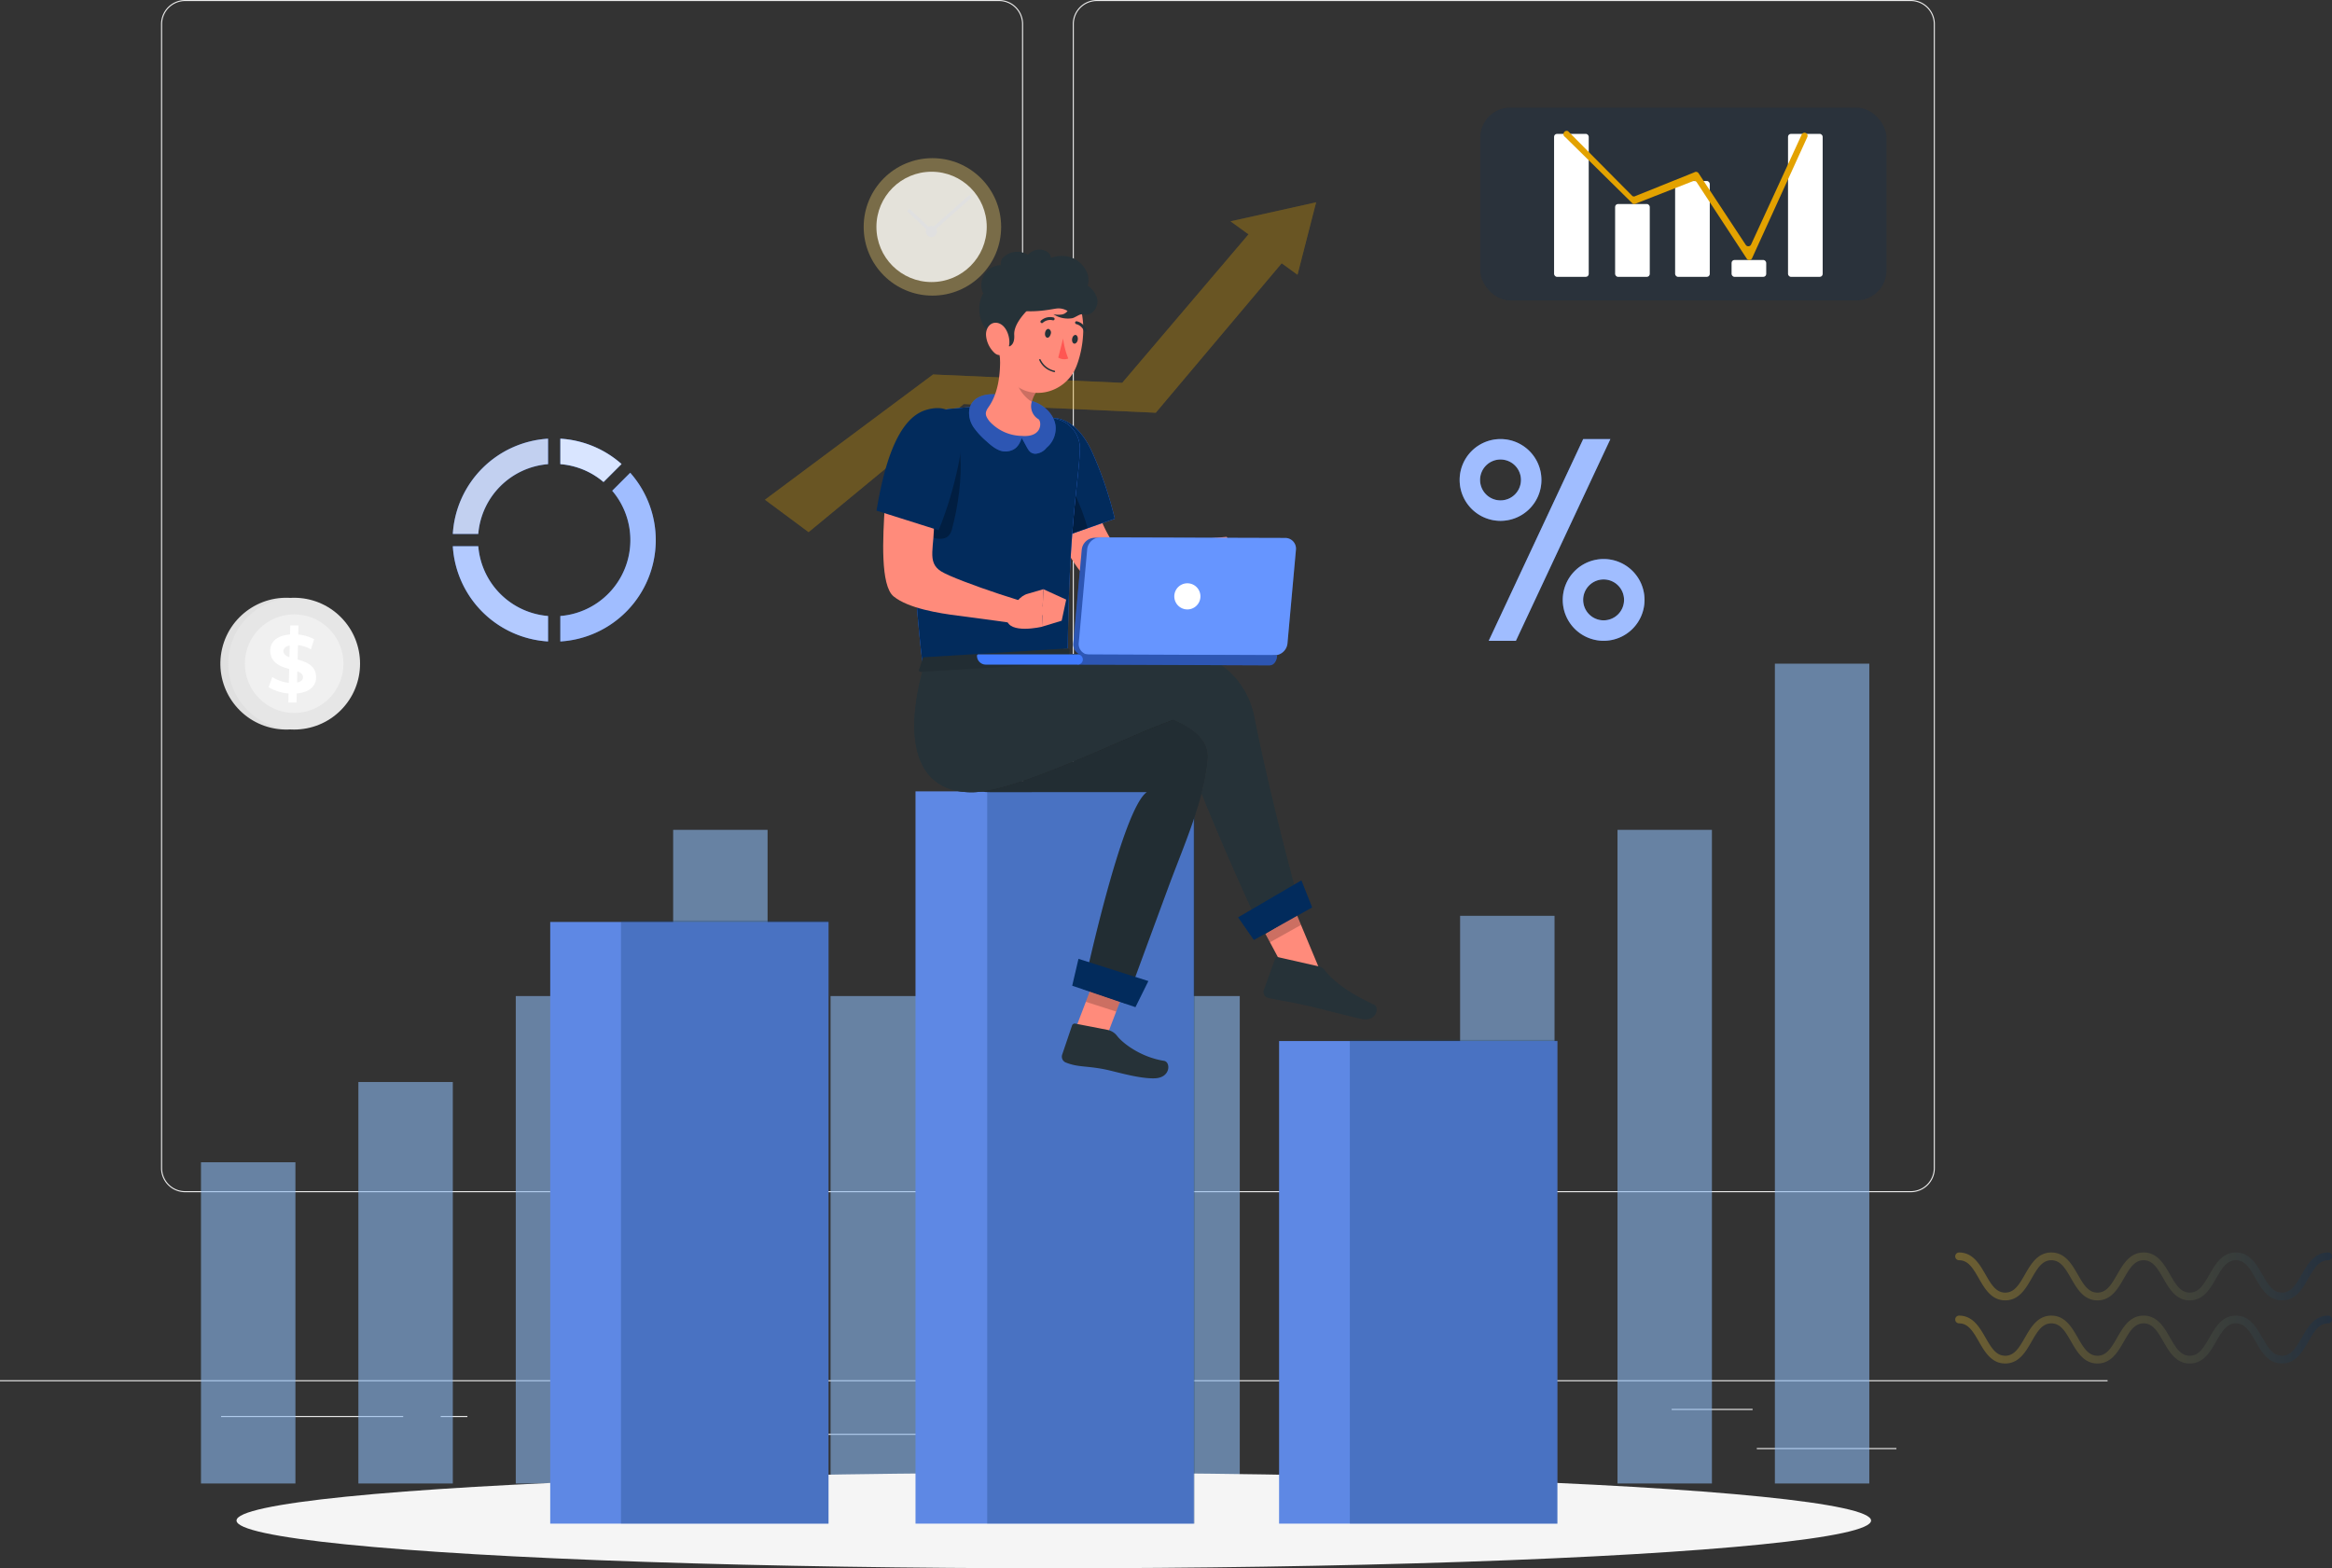 <svg xmlns="http://www.w3.org/2000/svg" xmlns:xlink="http://www.w3.org/1999/xlink" width="582.562" height="391.782" viewBox="0 0 582.562 391.782">
  <rect x="0" y="0" width="582.562" height="391.782" fill="#333333" stroke="none"/>
  <defs>
    <linearGradient id="linear-gradient" y1="0.5" x2="1" y2="0.5" gradientUnits="objectBoundingBox">
      <stop offset="0" stop-color="#fecd2f"/>
      <stop offset="1" stop-color="#022b5c"/>
    </linearGradient>
  </defs>
  <g id="Group_27888" data-name="Group 27888" transform="translate(-700.5 -149.249)">
    <g id="Group_21373" data-name="Group 21373" transform="translate(1188.939 462.148)" opacity="0.29">
      <path id="Path_74807" data-name="Path 74807" d="M453.111,419.112c-3.439,0-5.119-2.92-6.6-5.5-1.4-2.429-2.6-4.527-4.924-4.527s-3.526,2.1-4.922,4.527c-1.482,2.577-3.16,5.5-6.6,5.5s-5.12-2.921-6.6-5.5c-1.4-2.429-2.6-4.527-4.924-4.527s-3.526,2.1-4.923,4.527c-1.481,2.576-3.159,5.5-6.6,5.5s-5.117-2.92-6.6-5.5c-1.4-2.43-2.6-4.528-4.923-4.528s-3.528,2.1-4.924,4.527c-1.481,2.577-3.16,5.5-6.6,5.5s-5.119-2.92-6.6-5.5c-1.4-2.429-2.6-4.527-4.924-4.527a.966.966,0,1,1,0-1.933c3.44,0,5.119,2.92,6.6,5.5,1.4,2.429,2.6,4.526,4.924,4.526s3.527-2.1,4.924-4.526c1.481-2.577,3.16-5.5,6.6-5.5s5.118,2.921,6.6,5.5c1.4,2.429,2.6,4.526,4.922,4.526s3.528-2.1,4.924-4.527c1.481-2.576,3.159-5.5,6.6-5.5s5.119,2.92,6.6,5.5c1.4,2.43,2.6,4.527,4.925,4.527s3.527-2.1,4.923-4.526c1.481-2.577,3.16-5.5,6.6-5.5s5.12,2.92,6.6,5.5c1.4,2.429,2.6,4.526,4.923,4.526s3.528-2.1,4.924-4.526c1.481-2.576,3.161-5.5,6.6-5.5a.966.966,0,0,1,0,1.933c-2.323,0-3.529,2.1-4.925,4.528C458.231,416.192,456.551,419.112,453.111,419.112Z" transform="translate(-371.481 -391.385)" fill="url(#linear-gradient)"/>
      <path id="Path_74808" data-name="Path 74808" d="M453.111,403.342c-3.439,0-5.119-2.92-6.6-5.5-1.4-2.429-2.6-4.527-4.924-4.527s-3.526,2.1-4.922,4.527c-1.482,2.577-3.16,5.5-6.6,5.5s-5.12-2.921-6.6-5.5c-1.4-2.429-2.6-4.527-4.924-4.527s-3.526,2.1-4.923,4.527c-1.481,2.576-3.159,5.5-6.6,5.5s-5.117-2.92-6.6-5.5c-1.4-2.43-2.6-4.528-4.923-4.528s-3.528,2.1-4.924,4.527c-1.481,2.577-3.16,5.5-6.6,5.5s-5.119-2.92-6.6-5.5c-1.4-2.429-2.6-4.527-4.924-4.527a.966.966,0,1,1,0-1.933c3.44,0,5.119,2.92,6.6,5.5,1.4,2.429,2.6,4.526,4.924,4.526s3.527-2.1,4.924-4.526c1.481-2.577,3.16-5.5,6.6-5.5s5.118,2.921,6.6,5.5c1.4,2.429,2.6,4.526,4.922,4.526s3.528-2.1,4.924-4.527c1.481-2.576,3.159-5.5,6.6-5.5s5.119,2.92,6.6,5.5c1.4,2.43,2.6,4.527,4.925,4.527s3.527-2.1,4.923-4.526c1.481-2.577,3.16-5.5,6.6-5.5s5.12,2.92,6.6,5.5c1.4,2.429,2.6,4.526,4.923,4.526s3.528-2.1,4.924-4.526c1.481-2.576,3.161-5.5,6.6-5.5a.966.966,0,0,1,0,1.933c-2.323,0-3.529,2.1-4.925,4.528C458.231,400.422,456.551,403.342,453.111,403.342Z" transform="translate(-371.481 -391.385)" fill="url(#linear-gradient)"/>
    </g>
    <g id="Group_27872" data-name="Group 27872" transform="translate(700.5 94.296)">
      <g id="Background_Complete" data-name="Background Complete" transform="translate(0 54.953)">
        <rect id="Rectangle_18967" data-name="Rectangle 18967" width="34.878" height="0.263" transform="translate(438.868 361.749)" fill="#ebebeb"/>
        <rect id="Rectangle_18968" data-name="Rectangle 18968" width="9.154" height="0.263" transform="translate(339.621 364.607)" fill="#ebebeb"/>
        <rect id="Rectangle_18969" data-name="Rectangle 18969" width="20.21" height="0.263" transform="translate(417.605 351.971)" fill="#ebebeb"/>
        <rect id="Rectangle_18970" data-name="Rectangle 18970" width="45.483" height="0.263" transform="translate(55.239 353.74)" fill="#ebebeb"/>
        <rect id="Rectangle_18971" data-name="Rectangle 18971" width="6.669" height="0.263" transform="translate(110.097 353.74)" fill="#ebebeb"/>
        <rect id="Rectangle_18972" data-name="Rectangle 18972" width="98.641" height="0.263" transform="translate(138.439 358.186)" fill="#ebebeb"/>
        <path id="Path_92611" data-name="Path 92611" d="M247.551,352.791H44.218a6.018,6.018,0,0,1-6.011-6.01V60.962a6.017,6.017,0,0,1,6.011-6.009H247.551a6.017,6.017,0,0,1,6.009,6.009V346.78A6.018,6.018,0,0,1,247.551,352.791ZM44.218,55.216a5.753,5.753,0,0,0-5.747,5.746V346.78a5.753,5.753,0,0,0,5.747,5.747H247.551a5.753,5.753,0,0,0,5.746-5.747V60.962a5.753,5.753,0,0,0-5.746-5.746Z" transform="translate(2.025 -54.953)" fill="#ebebeb"/>
        <path id="Path_92612" data-name="Path 92612" d="M463.847,352.791H260.514a6.017,6.017,0,0,1-6.009-6.01V60.962a6.016,6.016,0,0,1,6.009-6.009H463.847a6.017,6.017,0,0,1,6.012,6.009V346.78A6.018,6.018,0,0,1,463.847,352.791ZM260.514,55.216a5.753,5.753,0,0,0-5.746,5.746V346.78a5.753,5.753,0,0,0,5.746,5.747H463.847a5.754,5.754,0,0,0,5.748-5.747V60.962a5.754,5.754,0,0,0-5.748-5.746Z" transform="translate(13.489 -54.953)" fill="#ebebeb"/>
        <rect id="Rectangle_18973" data-name="Rectangle 18973" width="526.5" height="0.263" transform="translate(0 344.8)" fill="#ebebeb"/>
        <g id="Group_27600" data-name="Group 27600" transform="translate(50.209 26.884)">
          <g id="Group_27887" data-name="Group 27887">
            <rect id="Rectangle_18979" data-name="Rectangle 18979" width="23.591" height="80.249" transform="translate(196.59 263.469)" fill="#8bb8ef"/>
            <g id="Group_27875" data-name="Group 27875" transform="translate(0 138.91)">
              <rect id="Rectangle_18974" data-name="Rectangle 18974" width="23.591" height="121.768" transform="translate(78.637 83.039)" fill="#8bb8ef" opacity="0.59"/>
              <g id="Group_27579" data-name="Group 27579" transform="translate(117.953 41.519)" opacity="0.59">
                <rect id="Rectangle_18975" data-name="Rectangle 18975" width="23.591" height="163.287" fill="#8bb8ef"/>
              </g>
              <g id="Group_27580" data-name="Group 27580" transform="translate(157.271 83.039)" opacity="0.59">
                <rect id="Rectangle_18976" data-name="Rectangle 18976" width="23.591" height="121.768" fill="#8bb8ef"/>
              </g>
              <g id="Group_27581" data-name="Group 27581" transform="translate(0 124.558)" opacity="0.59">
                <rect id="Rectangle_18977" data-name="Rectangle 18977" width="23.591" height="80.249" fill="#8bb8ef"/>
              </g>
              <g id="Group_27582" data-name="Group 27582" transform="translate(39.318 104.512)" opacity="0.59">
                <rect id="Rectangle_18978" data-name="Rectangle 18978" width="23.591" height="100.294" fill="#8bb8ef"/>
              </g>
              <g id="Group_27583" data-name="Group 27583" transform="translate(393.177)" opacity="0.59">
                <rect id="Rectangle_18980" data-name="Rectangle 18980" width="23.591" height="204.807" transform="translate(0)" fill="#8bb8ef"/>
              </g>
              <g id="Group_27584" data-name="Group 27584" transform="translate(235.908 83.039)" opacity="0.59">
                <rect id="Rectangle_18981" data-name="Rectangle 18981" width="23.591" height="121.768" fill="#8bb8ef"/>
              </g>
              <g id="Group_27585" data-name="Group 27585" transform="translate(353.861 41.519)" opacity="0.59">
                <rect id="Rectangle_18982" data-name="Rectangle 18982" width="23.59" height="163.287" transform="translate(0)" fill="#8bb8ef"/>
              </g>
              <rect id="Rectangle_18983" data-name="Rectangle 18983" width="23.591" height="141.814" transform="translate(314.542 62.993)" fill="#8bb8ef" opacity="0.59"/>
              <g id="Group_27586" data-name="Group 27586" transform="translate(275.224 104.512)" opacity="0.59">
                <rect id="Rectangle_18984" data-name="Rectangle 18984" width="23.591" height="100.294" fill="#8bb8ef"/>
              </g>
            </g>
          </g>
          <g id="Group_27591" data-name="Group 27591" transform="translate(0 115.633)">
            <g id="Group_27589" data-name="Group 27589">
              <g id="Group_27588" data-name="Group 27588" transform="translate(1.501 3.477)">
                <circle id="Ellipse_454" data-name="Ellipse 454" cx="16.46" cy="16.46" r="16.46" transform="translate(0 32.039) rotate(-76.718)" fill="#e0e0e0"/>
              </g>
              <circle id="Ellipse_455" data-name="Ellipse 455" cx="16.46" cy="16.46" r="16.46" transform="translate(0 23.278) rotate(-45)" fill="#e6e6e6"/>
              <circle id="Ellipse_456" data-name="Ellipse 456" cx="12.317" cy="12.317" r="12.317" transform="translate(10.96 10.96)" fill="#f0f0f0"/>
            </g>
            <g id="Group_27590" data-name="Group 27590" transform="translate(16.89 13.736)">
              <path id="Path_92613" data-name="Path 92613" d="M75.52,215.5c.476,2.723-1.4,4.545-4.765,4.83l-.057,2.253H68.651l.056-2.253a11.358,11.358,0,0,1-4.985-1.575l.928-2.539a9.389,9.389,0,0,0,4.125,1.453l.091-3.459c-2-.574-4.226-1.331-4.66-3.809-.476-2.723,1.433-4.565,4.871-4.812l.056-2.252H71.18l-.053,2.273a10.279,10.279,0,0,1,3.971,1.167l-.8,2.539a7.966,7.966,0,0,0-3.237-1.065l-.086,3.6C72.952,212.413,75.107,213.15,75.52,215.5Zm-6.594-4.218L69,208.337c-1.127.225-1.671.859-1.555,1.637C67.559,210.611,68.135,210.978,68.926,211.286Zm3.37,4.75c-.1-.594-.639-.962-1.4-1.229l-.061,2.805C71.9,217.387,72.432,216.814,72.3,216.036Z" transform="translate(-63.722 -203.341)" fill="#fff"/>
            </g>
          </g>
          <g id="Group_27594" data-name="Group 27594" transform="translate(319.571)">
            <g id="Group_27592" data-name="Group 27592" opacity="0.18">
              <rect id="Rectangle_18985" data-name="Rectangle 18985" width="101.482" height="48.166" rx="7.494" fill="#022b5c"/>
            </g>
            <g id="Group_27593" data-name="Group 27593" transform="translate(18.447 6.558)">
              <rect id="Rectangle_18986" data-name="Rectangle 18986" width="8.657" height="35.719" rx="0.725" fill="#fff"/>
              <rect id="Rectangle_18987" data-name="Rectangle 18987" width="8.657" height="35.719" rx="0.725" transform="translate(58.443)" fill="#fff"/>
              <rect id="Rectangle_18988" data-name="Rectangle 18988" width="8.657" height="23.944" rx="0.725" transform="translate(30.238 11.776)" fill="#fff"/>
              <rect id="Rectangle_18989" data-name="Rectangle 18989" width="8.657" height="18.195" rx="0.725" transform="translate(15.248 17.524)" fill="#fff"/>
              <rect id="Rectangle_18990" data-name="Rectangle 18990" width="8.657" height="4.212" rx="0.725" transform="translate(44.34 31.508)" fill="#fff"/>
            </g>
            <path id="Path_92614" data-name="Path 92614" d="M431.47,86.542a.763.763,0,0,0-1.045.393L417.8,114.359a.763.763,0,0,1-1.362.1l-11.759-17.85a.764.764,0,0,0-1.081-.243l-14.658,5.894a.762.762,0,0,1-.793.034l-16.068-16.2a.762.762,0,0,0-1.062.352l-.039.084a.763.763,0,0,0,.326.985l16.914,16.672a.762.762,0,0,0,.793-.035l14.125-5.536a.764.764,0,0,1,1.081.243l12.462,19.032a.763.763,0,0,0,1.362-.1l13.8-30.27A.763.763,0,0,0,431.47,86.542Z" transform="translate(-350.122 -80.192)" fill="#e3a200"/>
          </g>
          <g id="Group_27599" data-name="Group 27599" transform="translate(165.548 12.626)">
            <g id="Group_27596" data-name="Group 27596">
              <g id="Group_27595" data-name="Group 27595">
                <circle id="Ellipse_457" data-name="Ellipse 457" cx="17.171" cy="17.171" r="17.171" fill="#e1c168" opacity="0.4"/>
                <circle id="Ellipse_458" data-name="Ellipse 458" cx="13.78" cy="13.78" r="13.78" transform="translate(3.183 3.391)" fill="#fff" opacity="0.8"/>
              </g>
            </g>
            <g id="Group_27597" data-name="Group 27597" transform="translate(15.53 16.917)">
              <circle id="Ellipse_459" data-name="Ellipse 459" cx="1.397" cy="1.397" r="1.397" fill="#e0e0e0"/>
            </g>
            <g id="Group_27598" data-name="Group 27598" transform="translate(10.838 9.186)">
              <path id="Path_92615" data-name="Path 92615" d="M221.12,110.841l-5.929-5.58.576-.612,5.372,5.055,9.628-8.506.556.629Z" transform="translate(-215.191 -101.199)" fill="#e0e0e0"/>
            </g>
          </g>
        </g>
      </g>
      <g id="Shadow" transform="translate(59.085 422.888)">
        <ellipse id="_Path_" data-name="&lt;Path&gt;" cx="204.165" cy="11.924" rx="204.165" ry="11.924" fill="#f5f5f5"/>
      </g>
      <g id="Chart_2" data-name="Chart 2" transform="translate(137.453 252.649)">
        <g id="Group_27604" data-name="Group 27604">
          <g id="Group_27601" data-name="Group 27601" transform="translate(91.254)">
            <rect id="Rectangle_18991" data-name="Rectangle 18991" width="69.519" height="182.933" fill="#5e88e4"/>
            <rect id="Rectangle_18992" data-name="Rectangle 18992" width="51.838" height="182.933" transform="translate(17.906)" fill="#184074" opacity="0.3"/>
          </g>
          <g id="Group_27602" data-name="Group 27602" transform="translate(182.076 62.083)">
            <rect id="Rectangle_18993" data-name="Rectangle 18993" width="69.518" height="120.558" transform="translate(0 0.292)" fill="#5e88e4"/>
            <rect id="Rectangle_18994" data-name="Rectangle 18994" width="51.838" height="120.85" transform="translate(17.68)" fill="#184074" opacity="0.3"/>
          </g>
          <g id="Group_27603" data-name="Group 27603" transform="translate(0 32.26)">
            <rect id="Rectangle_18995" data-name="Rectangle 18995" width="69.518" height="150.309" transform="translate(0 0.364)" fill="#5e88e4"/>
            <rect id="Rectangle_18996" data-name="Rectangle 18996" width="51.838" height="150.673" transform="translate(17.68)" fill="#184074" opacity="0.3"/>
          </g>
        </g>
      </g>
      <g id="Chart_1" data-name="Chart 1" transform="translate(113.119 164.547)">
        <g id="Group_27830" data-name="Group 27830" transform="translate(0 0)">
          <g id="Group_27825" data-name="Group 27825">
            <g id="Group_27822" data-name="Group 27822" transform="translate(26.861)">
              <path id="Path_92863" data-name="Path 92863" d="M132.934,159.031v6.36a18.943,18.943,0,0,1,10.79,4.469l4.5-4.5A25.27,25.27,0,0,0,132.934,159.031Z" transform="translate(-132.934 -159.031)" fill="#407bff"/>
            </g>
            <g id="Group_27823" data-name="Group 27823" transform="translate(0 26.86)">
              <path id="Path_92864" data-name="Path 92864" d="M131.216,201.969a19.028,19.028,0,0,1-17.43-17.43h-6.361a25.374,25.374,0,0,0,23.791,23.79Z" transform="translate(-107.425 -184.539)" fill="#407bff"/>
            </g>
            <g id="Group_27824" data-name="Group 27824" transform="translate(0.001)">
              <path id="Path_92865" data-name="Path 92865" d="M113.785,182.821a19.03,19.03,0,0,1,17.431-17.43v-6.36a25.373,25.373,0,0,0-23.79,23.79Z" transform="translate(-107.426 -159.031)" fill="#407bff"/>
              <path id="Path_92866" data-name="Path 92866" d="M113.785,182.821a19.03,19.03,0,0,1,17.431-17.43v-6.36a25.373,25.373,0,0,0-23.79,23.79Z" transform="translate(-107.426 -159.031)" opacity="0.2"/>
            </g>
            <path id="Path_92867" data-name="Path 92867" d="M150.391,167.106l-4.5,4.5a19.023,19.023,0,0,1-12.96,31.291v6.36a25.367,25.367,0,0,0,17.457-42.147Z" transform="translate(-106.073 -158.603)" fill="#407bff"/>
          </g>
          <g id="Group_27829" data-name="Group 27829">
            <g id="Group_27826" data-name="Group 27826" transform="translate(26.861)" opacity="0.8">
              <path id="Path_92868" data-name="Path 92868" d="M132.934,159.031v6.36a18.943,18.943,0,0,1,10.79,4.469l4.5-4.5A25.27,25.27,0,0,0,132.934,159.031Z" transform="translate(-132.934 -159.031)" fill="#fff"/>
            </g>
            <g id="Group_27827" data-name="Group 27827" transform="translate(0 26.86)" opacity="0.6">
              <path id="Path_92869" data-name="Path 92869" d="M131.216,201.969a19.028,19.028,0,0,1-17.43-17.43h-6.361a25.374,25.374,0,0,0,23.791,23.79Z" transform="translate(-107.425 -184.539)" fill="#fff"/>
            </g>
            <g id="Group_27828" data-name="Group 27828" transform="translate(0.001)" opacity="0.7">
              <path id="Path_92870" data-name="Path 92870" d="M113.785,182.821a19.03,19.03,0,0,1,17.431-17.43v-6.36a25.373,25.373,0,0,0-23.79,23.79Z" transform="translate(-107.426 -159.031)" fill="#fff"/>
            </g>
            <path id="Path_92871" data-name="Path 92871" d="M150.391,167.106l-4.5,4.5a19.023,19.023,0,0,1-12.96,31.291v6.36a25.367,25.367,0,0,0,17.457-42.147Z" transform="translate(-106.073 -158.603)" fill="#fff" opacity="0.5"/>
          </g>
        </g>
      </g>
      <g id="Arrow" transform="translate(181.595 148.703) rotate(-17)" opacity="0.31">
        <g id="Group_27835" data-name="Group 27835">
          <g id="Group_27832" data-name="Group 27832">
            <g id="Group_27831" data-name="Group 27831">
              <path id="Path_92872" data-name="Path 92872" d="M175.3,154.3l8.057,10.927,46.413-19.269,45.245,16.1,41-26.511,2.94,3.9,9.732-15.941-21.825-1.71,3.352,4.417-41.03,26.256-44.576-15.81Z" transform="translate(-175.303 -121.789)" fill="#e3a200"/>
            </g>
          </g>
          <g id="Group_27834" data-name="Group 27834" opacity="0.5">
            <g id="Group_27833" data-name="Group 27833">
              <path id="Path_92873" data-name="Path 92873" d="M175.3,154.3l8.057,10.927,46.413-19.269,45.245,16.1,41-26.511,2.94,3.9,9.732-15.941-21.825-1.71,3.352,4.417-41.03,26.256-44.576-15.81Z" transform="translate(-175.303 -121.789)" fill="#e3a200"/>
            </g>
          </g>
        </g>
      </g>
      <g id="Symbol" transform="translate(364.642 164.641)">
        <g id="Group_27840" data-name="Group 27840" transform="translate(0 0)">
          <g id="Group_27837" data-name="Group 27837">
            <path id="Path_92874" data-name="Path 92874" d="M356.5,159.12a10.214,10.214,0,1,0,10.213,10.213A10.212,10.212,0,0,0,356.5,159.12Zm0,15.316a5.107,5.107,0,1,1,5.1-5.1A5.106,5.106,0,0,1,356.5,174.436Z" transform="translate(-346.289 -159.12)" fill="#407bff"/>
            <path id="Path_92875" data-name="Path 92875" d="M380.959,187.578a10.213,10.213,0,1,0,10.214,10.213A10.211,10.211,0,0,0,380.959,187.578Zm0,15.316a5.107,5.107,0,1,1,5.1-5.1A5.106,5.106,0,0,1,380.959,202.894Z" transform="translate(-344.993 -157.612)" fill="#407bff"/>
            <g id="Group_27836" data-name="Group 27836" transform="translate(7.259 0.004)">
              <path id="Path_92876" data-name="Path 92876" d="M359.971,209.517h-6.788l23.6-50.393h6.788Z" transform="translate(-353.183 -159.124)" fill="#407bff"/>
            </g>
          </g>
          <g id="Group_27839" data-name="Group 27839" opacity="0.5">
            <path id="Path_92877" data-name="Path 92877" d="M356.5,159.12a10.214,10.214,0,1,0,10.213,10.213A10.212,10.212,0,0,0,356.5,159.12Zm0,15.316a5.107,5.107,0,1,1,5.1-5.1A5.106,5.106,0,0,1,356.5,174.436Z" transform="translate(-346.289 -159.12)" fill="#fff"/>
            <path id="Path_92878" data-name="Path 92878" d="M380.959,187.578a10.213,10.213,0,1,0,10.214,10.213A10.211,10.211,0,0,0,380.959,187.578Zm0,15.316a5.107,5.107,0,1,1,5.1-5.1A5.106,5.106,0,0,1,380.959,202.894Z" transform="translate(-344.993 -157.612)" fill="#fff"/>
            <g id="Group_27838" data-name="Group 27838" transform="translate(7.259 0.004)">
              <path id="Path_92879" data-name="Path 92879" d="M359.971,209.517h-6.788l23.6-50.393h6.788Z" transform="translate(-353.183 -159.124)" fill="#fff"/>
            </g>
          </g>
        </g>
      </g>
      <g id="Character" transform="translate(218.965 117.314)">
        <g id="Group_27871" data-name="Group 27871">
          <g id="Group_27870" data-name="Group 27870" transform="translate(0 6.842)">
            <g id="Group_27869" data-name="Group 27869">
              <g id="Group_27868" data-name="Group 27868">
                <g id="Group_27867" data-name="Group 27867">
                  <g id="Group_27866" data-name="Group 27866">
                    <g id="Character--inject-2">
                      <path id="Path_92880" data-name="Path 92880" d="M244.957,163.539c.28,1.3.537,2.438.849,3.625s.623,2.313.977,3.512c.687,2.305,1.475,4.6,2.35,6.931a56.857,56.857,0,0,0,7.1,13.6,25.965,25.965,0,0,0,2.912,3.275,16.491,16.491,0,0,0,4.01,2.83,17.964,17.964,0,0,0,9.084,1.763,25.33,25.33,0,0,0,7.97-1.875,31.679,31.679,0,0,0,3.5-1.67,15.369,15.369,0,0,0,1.644-1.021c.532-.383,1.032-.707,1.643-1.149l-2.773-4.971-1.473.391-1.549.369c-1.039.229-2.068.423-3.12.564a21.919,21.919,0,0,1-5.746.113,9.386,9.386,0,0,1-4.275-1.541,9.118,9.118,0,0,1-1.508-1.347,18.752,18.752,0,0,1-1.542-2.062,36.2,36.2,0,0,1-2.785-5.305c-.865-1.9-1.624-3.92-2.342-5.981s-1.361-4.155-2-6.265l-.9-3.187c-.285-1.048-.6-2.172-.823-3.085Z" transform="translate(-205.982 -118.533)" fill="#ff8b7b"/>
                      <path id="Path_92881" data-name="Path 92881" d="M244.2,157.516c4.774-6.071,12.027-3.844,16.1,5.819a93.473,93.473,0,0,1,5.35,15.955l-16.99,5.969C244.181,176.121,239.282,163.741,244.2,157.516Z" transform="translate(-206.131 -118.899)" fill="#407bff"/>
                      <path id="Path_92882" data-name="Path 92882" d="M244.2,157.516c4.774-6.071,12.027-3.844,16.1,5.819a93.473,93.473,0,0,1,5.35,15.955l-16.99,5.969C244.181,176.121,239.282,163.741,244.2,157.516Z" transform="translate(-206.131 -118.899)" fill="#022b5c"/>
                      <path id="Path_92883" data-name="Path 92883" d="M251.115,166.99c-1.4-.954-4.266,4.571-5.591,11.087.93,2.271,1.934,4.445,2.936,6.476l10.224-3.594C257,174.857,254.259,169.139,251.115,166.99Z" transform="translate(-205.952 -118.224)" opacity="0.3" style="mix-blend-mode: normal;isolation: isolate"/>
                      <path id="Path_92884" data-name="Path 92884" d="M283.22,184.728l3.721-2.029,1.3,8.3s-6.208,3.738-7.992.647l.191-2.143A6.8,6.8,0,0,1,283.22,184.728Z" transform="translate(-204.112 -117.386)" fill="#ff8b7b"/>
                      <path id="Path_92885" data-name="Path 92885" d="M291.266,182.314l3.258,6.672-6.653,2.041-1.3-8.3Z" transform="translate(-203.777 -117.406)" fill="#ff8b7b"/>
                      <g id="Group_27856" data-name="Group 27856" transform="translate(9.427 31.961)">
                        <g id="Group_27841" data-name="Group 27841">
                          <path id="Path_92886" data-name="Path 92886" d="M245.463,152.249l-8.7-1.223-10.835.951a7.531,7.531,0,0,0-6.76,6.155,191.547,191.547,0,0,0-2.189,23.861c-.384,8.994.612,22.292,2.063,34.29l36.2-4.377c.346-31.585,2.736-41.376,3.028-49.742a7.507,7.507,0,0,0-5.223-7.438Z" transform="translate(-216.896 -151.026)" fill="#407bff"/>
                        </g>
                        <g id="Group_27855" data-name="Group 27855">
                          <g id="Group_27854" data-name="Group 27854" transform="translate(0.023 60.783)">
                            <g id="Group_27853" data-name="Group 27853">
                              <g id="Group_27852" data-name="Group 27852">
                                <g id="Group_27851" data-name="Group 27851">
                                  <g id="Group_27844" data-name="Group 27844" transform="translate(5.835 5.11)">
                                    <path id="Path_92887" data-name="Path 92887" d="M254.422,301.863l7.7,2.133,6.906-18.095-7.693-2.134Z" transform="translate(-220.765 -209.883)" fill="#ff8b7b"/>
                                    <path id="Path_92888" data-name="Path 92888" d="M265.7,300.85a4.03,4.03,0,0,0-2.467-1.5l-7.93-1.542a.72.72,0,0,0-.853.486L252,305.526a1.583,1.583,0,0,0,.968,2.02l.053.018c2.922,1.151,4.9.754,9.472,1.638,2.816.549,8.731,2.423,12.684,2.261s3.941-4.073,2.28-4.36C271.557,306.176,267.043,302.633,265.7,300.85Z" transform="translate(-220.898 -209.14)" fill="#263238"/>
                                    <g id="Group_27842" data-name="Group 27842" transform="translate(37.002 73.885)" opacity="0.2">
                                      <path id="Path_92889" data-name="Path 92889" d="M268.86,285.908l-3.675,9.626L257.6,293.1l3.562-9.329Z" transform="translate(-257.598 -283.768)"/>
                                    </g>
                                    <g id="Group_27843" data-name="Group 27843">
                                      <path id="Path_92890" data-name="Path 92890" d="M289.388,235.611a52.47,52.47,0,0,1-1.554,8.48c-2.031,7.856-5.506,15.859-8.382,23.666-5.69,15.418-10.622,28.854-10.622,28.854l-10.561-3.647s9.483-44.6,15.871-49.167H234.959a15.78,15.78,0,0,1-2.19-.147c6.754-.869,17.265-5.029,27.031-9.19,8.626-3.683,16.69-7.342,21.072-8.762h.012v.013C286.206,227.939,289.8,231.108,289.388,235.611Z" transform="translate(-221.912 -212.961)" fill="#263238"/>
                                      <path id="Path_92891" data-name="Path 92891" d="M289.388,235.611a52.47,52.47,0,0,1-1.554,8.48c-2.031,7.856-5.506,15.859-8.382,23.666-5.69,15.418-10.622,28.854-10.622,28.854l-10.561-3.647s9.483-44.6,15.871-49.167H234.959a15.78,15.78,0,0,1-2.19-.147c6.754-.869,17.265-5.029,27.031-9.19,8.626-3.683,16.69-7.342,21.072-8.762h.012v.013C286.206,227.939,289.8,231.108,289.388,235.611Z" transform="translate(-221.912 -212.961)" opacity="0.1"/>
                                      <path id="Path_92892" data-name="Path 92892" d="M281.418,226.34c-4.382,1.421-12.445,5.079-21.072,8.762-9.766,4.16-20.277,8.321-27.031,9.19-11.368-1.517-15.651-15.063-3.757-30.69,7.722.013,15.479,7.391,15.479,7.391S268.386,220.859,281.418,226.34Z" transform="translate(-222.459 -213.602)" opacity="0.6"/>
                                    </g>
                                  </g>
                                  <g id="Group_27850" data-name="Group 27850">
                                    <path id="Path_92893" data-name="Path 92893" d="M305.7,287.265h8.62l-9.031-21.629-5.846,9.93Z" transform="translate(-212.544 -205.735)" fill="#ff8b7b"/>
                                    <path id="Path_92894" data-name="Path 92894" d="M313.6,284.353l-10.119-2.3a.7.7,0,0,0-.849.452l-2.822,7.781a1.553,1.553,0,0,0,1.058,1.925l.048.013c3.547.741,5.291.919,9.74,1.93,2.74.621,9.67,2.441,13.448,3.3s4.773-2.845,3.269-3.548c-6.747-3.123-10.4-6.109-12.365-8.654A2.447,2.447,0,0,0,313.6,284.353Z" transform="translate(-212.528 -204.866)" fill="#263238"/>
                                    <g id="Group_27845" data-name="Group 27845" transform="translate(86.901 59.908)" opacity="0.2">
                                      <path id="Path_92895" data-name="Path 92895" d="M305.291,265.642l3.845,9.211-7.755,4.332-1.935-3.613Z" transform="translate(-299.445 -265.642)"/>
                                    </g>
                                    <g id="Group_27847" data-name="Group 27847">
                                      <g id="Group_27846" data-name="Group 27846">
                                        <path id="Path_92896" data-name="Path 92896" d="M313.623,274.59l-9.485,5.741s-7.9-16.607-15.464-35.342a52.47,52.47,0,0,0,1.554-8.48c.416-4.5-3.182-7.672-8.505-9.9V226.6h-.012c-4.382,1.421-12.445,5.079-21.072,8.762-9.766,4.16-20.277,8.321-27.031,9.19a18.059,18.059,0,0,1-2.338.172c-12.971,0-17.449-11.368-12.212-30.665,7.721-.037,20.937-.832,20.937-.832s25.5-6.131,43.856-4.038a20.7,20.7,0,0,1,17.938,16.581C306.454,249.2,313.623,274.59,313.623,274.59Z" transform="translate(-216.918 -208.75)" fill="#263238"/>
                                      </g>
                                    </g>
                                    <g id="Group_27849" data-name="Group 27849">
                                      <g id="Group_27848" data-name="Group 27848">
                                        <path id="Path_92897" data-name="Path 92897" d="M313.623,274.59l-9.485,5.741s-7.9-16.607-15.464-35.342a52.47,52.47,0,0,0,1.554-8.48c.416-4.5-3.182-7.672-8.505-9.9V226.6h-.012c-4.382,1.421-12.445,5.079-21.072,8.762-9.766,4.16-20.277,8.321-27.031,9.19a18.059,18.059,0,0,1-2.338.172c-12.971,0-17.449-11.368-12.212-30.665,7.721-.037,20.937-.832,20.937-.832s25.5-6.131,43.856-4.038a20.7,20.7,0,0,1,17.938,16.581C306.454,249.2,313.623,274.59,313.623,274.59Z" transform="translate(-216.918 -208.75)" fill="#263238"/>
                                      </g>
                                    </g>
                                  </g>
                                </g>
                              </g>
                            </g>
                          </g>
                          <path id="Path_92898" data-name="Path 92898" d="M245.463,152.249l-8.7-1.223-10.835.951a7.531,7.531,0,0,0-6.76,6.155,191.547,191.547,0,0,0-2.189,23.861c-.384,8.994.612,22.292,2.063,34.29l36.2-4.377c.346-31.585,2.736-41.376,3.028-49.742a7.507,7.507,0,0,0-5.223-7.438Z" transform="translate(-216.896 -151.026)" fill="#022b5c"/>
                          <path id="Path_92899" data-name="Path 92899" d="M218.967,211.218l-.932,2.94c-.123.226.137.466.52.48l36.138-2.166c.3,0,.549-.131.576-.322l.383-2.954c0-.205-.226-.383-.549-.4l-35.555,2.186A.615.615,0,0,0,218.967,211.218Z" transform="translate(-216.837 -147.964)" fill="#263238"/>
                          <path id="Path_92900" data-name="Path 92900" d="M218.967,211.218l-.932,2.94c-.123.226.137.466.52.48l36.138-2.166c.3,0,.549-.131.576-.322l.383-2.954c0-.205-.226-.383-.549-.4l-35.555,2.186A.615.615,0,0,0,218.967,211.218Z" transform="translate(-216.837 -147.964)" opacity="0.1"/>
                        </g>
                      </g>
                      <path id="Path_92901" data-name="Path 92901" d="M222.724,154.949c7.223-1.269,6.861,15.125,3.575,27.122-.951,3.471-5.06,2.019-6.45,1.114C215.3,180.222,213.758,160.185,222.724,154.949Z" transform="translate(-207.506 -118.86)" opacity="0.3" style="mix-blend-mode: normal;isolation: isolate"/>
                      <g id="Group_27857" data-name="Group 27857" transform="translate(1.669 56.38)">
                        <path id="Path_92902" data-name="Path 92902" d="M222.212,178.2c.272,7.1-1.981,10.807,1.794,13.174s26.119,9.776,26.66,8.844c-1.082,1.711-2.128,3.175-3.211,4.886q-9.646-1.445-19.324-2.676c-4.706-.6-12.295-1.809-15.985-4.791-3.341-2.7-2.744-14.537-2.178-23.066C212.981,172.812,222.212,178.2,222.212,178.2Z" transform="translate(-209.529 -174.215)" fill="#ff8b7b"/>
                      </g>
                      <path id="Path_92903" data-name="Path 92903" d="M220.361,152.22c7.426-2.177,10.234,3.768,7.974,13.965a92.9,92.9,0,0,1-4.874,16.1l-15.517-4.9C209.621,167.374,212.768,154.452,220.361,152.22Z" transform="translate(-207.944 -119.025)" fill="#022b5c"/>
                      <path id="Path_92904" data-name="Path 92904" d="M229.956,152.349a6.338,6.338,0,0,0,1.119,4.45,18.85,18.85,0,0,0,3.181,3.439c1.468,1.344,3.217,2.781,5.189,2.522,1.823-.241,2.868-1.159,3.6-3.329,1.563,2.514,1.635,3.768,3.35,3.926a3.833,3.833,0,0,0,2.86-1.509,6.245,6.245,0,0,0,2.244-4.181c.409-3.183-2.177-6.136-5.185-7.255a37.768,37.768,0,0,0-9.453-1.874C234.062,148.214,230.52,149.089,229.956,152.349Z" transform="translate(-206.781 -119.2)" fill="#407bff"/>
                      <path id="Path_92905" data-name="Path 92905" d="M229.956,152.349a6.338,6.338,0,0,0,1.119,4.45,18.85,18.85,0,0,0,3.181,3.439c1.468,1.344,3.217,2.781,5.189,2.522,1.823-.241,2.868-1.159,3.6-3.329,1.563,2.514,1.635,3.768,3.35,3.926a3.833,3.833,0,0,0,2.86-1.509,6.245,6.245,0,0,0,2.244-4.181c.409-3.183-2.177-6.136-5.185-7.255a37.768,37.768,0,0,0-9.453-1.874C234.062,148.214,230.52,149.089,229.956,152.349Z" transform="translate(-206.781 -119.2)" opacity="0.3"/>
                      <path id="Path_92906" data-name="Path 92906" d="M237.334,137.64l3.929,4.536,5.34,6.176a6.81,6.81,0,0,0-1.1,2.185,3.777,3.777,0,0,0,1.481,4.732c.818.381,1.23,4.64-4.132,4.2a11.154,11.154,0,0,1-8.1-3.689c-.985-1.322-1.24-2.03-.229-3.47C237.43,148.239,237.656,142.335,237.334,137.64Z" transform="translate(-206.569 -119.774)" fill="#ff8b7b"/>
                      <path id="Path_92907" data-name="Path 92907" d="M244.936,146.585l-3.367-4.459c-.04.133-.085.275-.134.425a12.3,12.3,0,0,0-.333,1.914c-.205,2.209,1.871,5.046,3.9,6.259l.156-.445a8.542,8.542,0,0,1,1-2.092.415.415,0,0,1,.1-.093Z" transform="translate(-206.187 -119.536)" opacity="0.2" style="mix-blend-mode: normal;isolation: isolate"/>
                      <path id="Path_92908" data-name="Path 92908" d="M237.534,130.187c-.61,7.323-1.281,11.577,1.86,15.732,4.748,6.287,14.2,4.069,16.956-2.968,2.486-6.329,3-17.234-3.714-21a10.193,10.193,0,0,0-15.1,8.239Z" transform="translate(-206.403 -120.673)" fill="#ff8b7b"/>
                      <path id="Path_92909" data-name="Path 92909" d="M236.709,136.6l3.128,1.353h0c1.081-.439,1.291-1.712,1.219-2.877-.277-4.463,7.732-9.964,7.732-9.964s-8.521-2.794-11.075-3.218c-.894-.148-4.12,2.194-4.62,3.206a8.439,8.439,0,0,0,1.1,8.807A18.462,18.462,0,0,0,236.709,136.6Z" transform="translate(-206.652 -120.609)" fill="#263238"/>
                      <path id="Path_92910" data-name="Path 92910" d="M233.936,134.772a6.714,6.714,0,0,0,2.1,4.279c1.568,1.427,3.475-.133,3.7-2.209.188-1.855-.744-4.566-2.635-5.19S233.757,132.734,233.936,134.772Z" transform="translate(-206.567 -120.098)" fill="#ff8b7b"/>
                      <path id="Path_92911" data-name="Path 92911" d="M247.938,133.926c-.112.6.108,1.159.5,1.243s.756-.326.907-.921a.987.987,0,0,0-.5-1.251C248.448,132.906,248.048,133.32,247.938,133.926Z" transform="translate(-205.826 -120.021)" fill="#263238"/>
                      <path id="Path_92912" data-name="Path 92912" d="M254.352,135.337c-.118.607.11,1.168.5,1.25s.794-.331.907-.921-.117-1.159-.5-1.243S254.462,134.737,254.352,135.337Z" transform="translate(-205.486 -119.945)" fill="#263238"/>
                      <path id="Path_92913" data-name="Path 92913" d="M252.274,135.259a19.724,19.724,0,0,0,1.285,5.013,2.945,2.945,0,0,1-2.5-.245Z" transform="translate(-205.659 -119.9)" fill="#ff5652"/>
                      <path id="Path_92914" data-name="Path 92914" d="M249.592,143.188a5.237,5.237,0,0,1-3.043-2.792.182.182,0,0,1,.1-.236.19.19,0,0,1,.236.107,5.021,5.021,0,0,0,3.472,2.776.182.182,0,1,1-.054.36l-.024-.005A5.367,5.367,0,0,1,249.592,143.188Z" transform="translate(-205.899 -119.641)" fill="#263238"/>
                      <path id="Path_92915" data-name="Path 92915" d="M247.07,131.658a.322.322,0,0,1-.15-.1.363.363,0,0,1,.043-.509,3.44,3.44,0,0,1,3.15-.761.357.357,0,0,1,.241.443l0,.013a.363.363,0,0,1-.456.23,2.745,2.745,0,0,0-2.465.62A.341.341,0,0,1,247.07,131.658Z" transform="translate(-205.883 -120.169)" fill="#263238"/>
                      <path id="Path_92916" data-name="Path 92916" d="M255.081,131.616a.375.375,0,0,1-.024-.18.366.366,0,0,1,.445-.253,3.423,3.423,0,0,1,2.418,2.16.357.357,0,0,1-.682.212,2.733,2.733,0,0,0-1.921-1.674A.367.367,0,0,1,255.081,131.616Z" transform="translate(-205.447 -120.117)" fill="#263238"/>
                    </g>
                    <g id="Group_27864" data-name="Group 27864" transform="translate(25.097 65.051)">
                      <g id="Group_27862" data-name="Group 27862" transform="translate(24.056)">
                        <g id="Group_27861" data-name="Group 27861">
                          <g id="Group_27860" data-name="Group 27860">
                            <g id="Group_27858" data-name="Group 27858" transform="translate(0 0.097)">
                              <path id="Path_92917" data-name="Path 92917" d="M257.332,211.861l46.207.135a3.311,3.311,0,0,0,3.233-2.955l2.114-23.391a2.679,2.679,0,0,0-2.7-2.973l-46.207-.135a3.31,3.31,0,0,0-3.233,2.955l-2.115,23.391A2.68,2.68,0,0,0,257.332,211.861Z" transform="translate(-254.623 -182.542)" fill="#407bff"/>
                              <path id="Path_92918" data-name="Path 92918" d="M257.332,211.861l46.207.135a3.311,3.311,0,0,0,3.233-2.955l2.114-23.391a2.679,2.679,0,0,0-2.7-2.973l-46.207-.135a3.31,3.31,0,0,0-3.233,2.955l-2.115,23.391A2.68,2.68,0,0,0,257.332,211.861Z" transform="translate(-254.623 -182.542)" opacity="0.3"/>
                            </g>
                            <g id="Group_27859" data-name="Group 27859" transform="translate(1.359)">
                              <path id="Path_92919" data-name="Path 92919" d="M258.623,211.769l46.207.135a3.31,3.31,0,0,0,3.233-2.955l2.114-23.391a2.68,2.68,0,0,0-2.7-2.973l-46.207-.135a3.31,3.31,0,0,0-3.233,2.955L255.927,208.8A2.68,2.68,0,0,0,258.623,211.769Z" transform="translate(-255.914 -182.45)" fill="#407bff"/>
                              <path id="Path_92920" data-name="Path 92920" d="M258.623,211.769l46.207.135a3.31,3.31,0,0,0,3.233-2.955l2.114-23.391a2.68,2.68,0,0,0-2.7-2.973l-46.207-.135a3.31,3.31,0,0,0-3.233,2.955L255.927,208.8A2.68,2.68,0,0,0,258.623,211.769Z" transform="translate(-255.914 -182.45)" fill="#fff" opacity="0.2"/>
                            </g>
                          </g>
                        </g>
                        <path id="Path_92921" data-name="Path 92921" d="M285.1,196.929a3.264,3.264,0,1,1-2.918-3.576A3.264,3.264,0,0,1,285.1,196.929Z" transform="translate(-253.353 -181.873)" fill="#fff"/>
                      </g>
                      <g id="Group_27863" data-name="Group 27863" transform="translate(24.476 29.222)">
                        <path id="Path_92922" data-name="Path 92922" d="M305.513,210.4c0,1.4-.832,2.537-1.843,2.537h-.021l-47.69-.187c-.516,0-.937-.576-.937-1.268s.421-1.284.937-1.284Z" transform="translate(-255.022 -210.201)" fill="#407bff"/>
                        <path id="Path_92923" data-name="Path 92923" d="M305.513,210.4c0,1.4-.832,2.537-1.843,2.537h-.021l-47.69-.187c-.516,0-.937-.576-.937-1.268s.421-1.284.937-1.284Z" transform="translate(-255.022 -210.201)" opacity="0.3"/>
                      </g>
                      <path id="Path_92924" data-name="Path 92924" d="M256.943,212.759H233.989a2.212,2.212,0,0,1-2.211-2.212h0a.345.345,0,0,1,.344-.345h24.82a1.279,1.279,0,0,1,1.278,1.279h0A1.279,1.279,0,0,1,256.943,212.759Z" transform="translate(-231.778 -180.979)" fill="#407bff"/>
                    </g>
                    <g id="Group_27865" data-name="Group 27865" transform="translate(32.532 77.992)">
                      <path id="Path_92925" data-name="Path 92925" d="M244.168,195.853l3.814-1.113-.349,9.381s-8.273,1.953-8.795-1.859l1.066-2.054C240.807,198.432,242.077,196.377,244.168,195.853Z" transform="translate(-238.839 -194.74)" fill="#ff8b7b"/>
                      <path id="Path_92926" data-name="Path 92926" d="M253.247,197.342l-1.127,5.268-4.934,1.5.354-9.374Z" transform="translate(-238.397 -194.74)" fill="#ff8b7b"/>
                    </g>
                  </g>
                </g>
              </g>
              <path id="Path_92927" data-name="Path 92927" d="M254.369,289.147l15.8,5.36,3.227-6.525-17.46-5.549Z" transform="translate(-205.483 -112.1)" fill="#022b5c"/>
              <path id="Path_92928" data-name="Path 92928" d="M297.659,278.714l14.565-8.134-2.681-6.767-15.819,9.241Z" transform="translate(-203.398 -113.087)" fill="#022b5c"/>
            </g>
          </g>
          <path id="Path_92929" data-name="Path 92929" d="M259.012,130.455c2.161-.121,3.045-2.678,2.785-3.78a5.605,5.605,0,0,0-2.437-3.5c.694-2.16-.246-4.682-2.856-6.457a7.222,7.222,0,0,0-6.314-.46c0-1.909-3.5-3.156-5.753-.789a5.057,5.057,0,0,0-6.041.545,2.07,2.07,0,0,0-.665,2.03,4.983,4.983,0,0,0-4.094,7.736c.714,1.077,2.383,1.056,3.644.778a5.054,5.054,0,0,0,3.252,2.39c4.168,1.383,9.881.084,10.891-.035a4.255,4.255,0,0,1,2.923.585,2.2,2.2,0,0,1-1.656.911,6,6,0,0,1-1.873-.095,6.514,6.514,0,0,0,4.772.978c.515-.114,1.67-.918,2.2-.958S259.064,130.533,259.012,130.455Z" transform="translate(-206.625 -114.176)" fill="#263238"/>
        </g>
      </g>
    </g>
  </g>
</svg>
